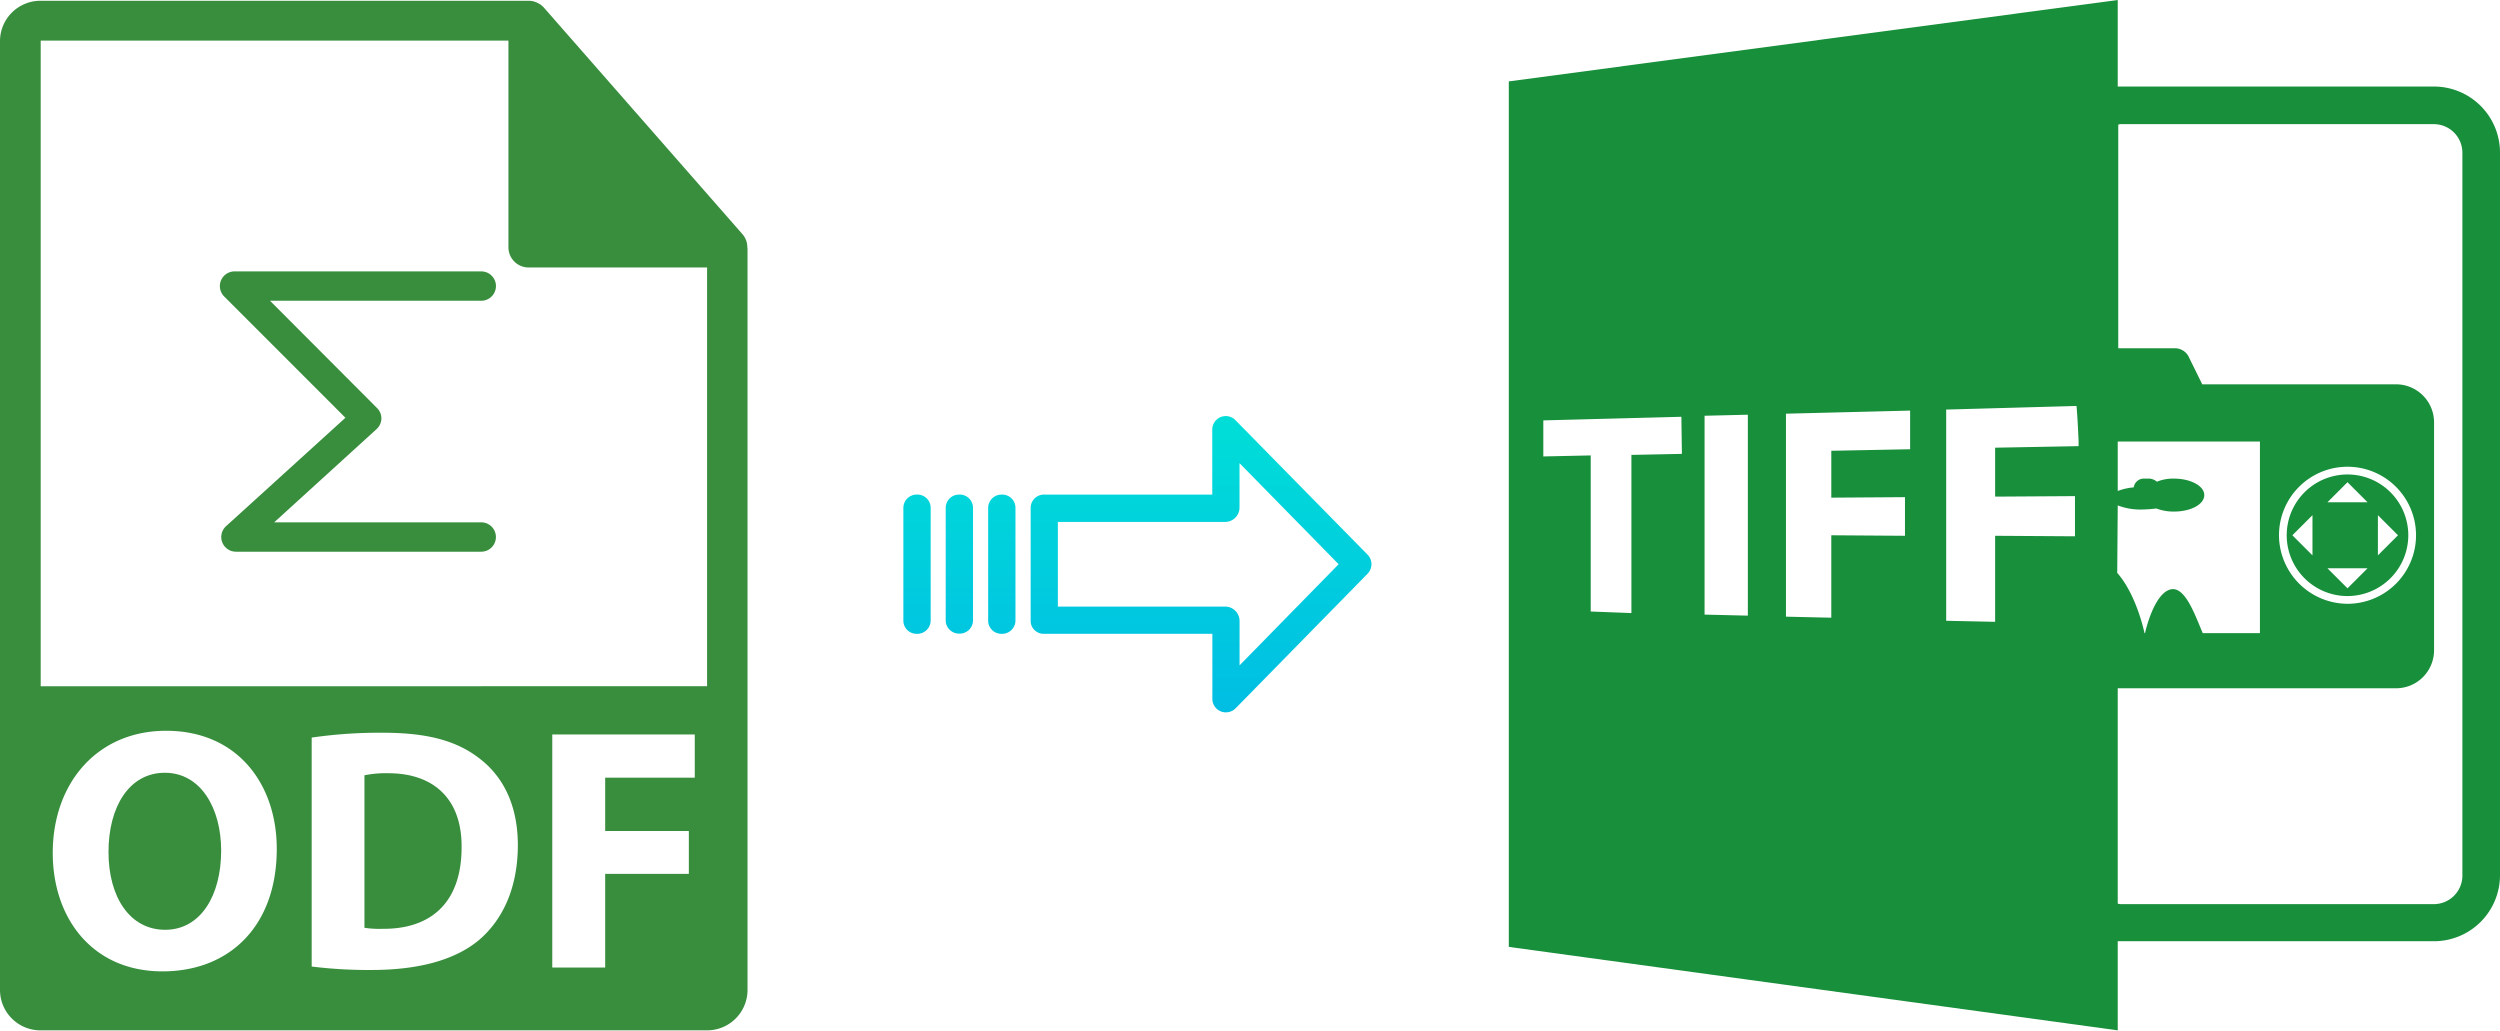 <svg xmlns="http://www.w3.org/2000/svg" xmlns:xlink="http://www.w3.org/1999/xlink" viewBox="0 0 485.27 200.04"><defs><style>.cls-1{fill:#388e3d;}.cls-2{fill:#188f3b;}.cls-3{fill:url(#linear-gradient);}.cls-4{fill:url(#linear-gradient-2);}.cls-5{fill:url(#linear-gradient-3);}.cls-6{fill:url(#linear-gradient-4);}</style><linearGradient id="linear-gradient" x1="233.1" y1="135.98" x2="233.1" y2="16.78" gradientTransform="matrix(1, 0, 0, -1, 0, 186.67)" gradientUnits="userSpaceOnUse"><stop offset="0" stop-color="#00efd1"/><stop offset="1" stop-color="#00acea"/></linearGradient><linearGradient id="linear-gradient-2" x1="194.45" y1="135.98" x2="194.45" y2="16.78" xlink:href="#linear-gradient"/><linearGradient id="linear-gradient-3" x1="186.21" y1="135.98" x2="186.21" y2="16.78" xlink:href="#linear-gradient"/><linearGradient id="linear-gradient-4" x1="177.96" y1="135.98" x2="177.96" y2="16.78" xlink:href="#linear-gradient"/></defs><title>odf to tiff</title><g id="Layer_2" data-name="Layer 2"><g id="Layer_2-2" data-name="Layer 2"><path class="cls-1" d="M75.37,150.09a20.75,20.75,0,0,0-4.63.4v29.6a18.88,18.88,0,0,0,3.55.2c9.27.07,15.31-5,15.31-15.84C89.67,155.06,84.16,150.09,75.37,150.09Z"/><path class="cls-1" d="M145.06,48a3.81,3.81,0,0,0-.94-2.54l-38.56-44,0,0a4,4,0,0,0-.77-.65,1.74,1.74,0,0,0-.26-.15,4,4,0,0,0-.77-.33l-.22-.07a3.8,3.8,0,0,0-.89-.11H7.84A7.85,7.85,0,0,0,0,7.88V192.2A7.85,7.85,0,0,0,7.84,200H137.25a7.85,7.85,0,0,0,7.85-7.84V48.4C145.1,48.26,145.07,48.11,145.06,48ZM31.52,188.55c-13.43,0-21.28-10.13-21.28-23,0-13.56,8.66-23.7,22-23.7,13.9,0,21.48,10.41,21.48,22.89C53.75,179.55,44.75,188.55,31.52,188.55ZM93,182.45c-4.77,4-12,5.83-20.88,5.83a88.15,88.15,0,0,1-11.62-.67V143.17a92,92,0,0,1,13.83-.94c8.6,0,14.17,1.54,18.53,4.83,4.7,3.5,7.66,9.06,7.66,17.06C100.48,172.78,97.32,178.75,93,182.45Zm41.9-31.5H117.47V161.3h16.24v8.32H117.47v18.19H107.2V142.57h27.66V151Zm-127-17.74V7.88H98.69V48a3.92,3.92,0,0,0,3.93,3.92h34.63v81.28Z"/><path class="cls-1" d="M32,150c-6.91,0-10.94,6.58-10.94,15.37s4.16,15.11,11,15.11,10.87-6.58,10.87-15.37C42.93,156.93,39,150,32,150Z"/><path class="cls-1" d="M96.27,55.53a2.85,2.85,0,0,0-2.86-2.85H45.52a2.85,2.85,0,0,0-2,4.87L67.05,81.09l-23.12,21a2.85,2.85,0,0,0,1.92,5H93.41a2.85,2.85,0,0,0,0-5.7H53.22L73.1,83.29a2.87,2.87,0,0,0,.93-2,2.81,2.81,0,0,0-.84-2.08L52.41,58.38h41A2.86,2.86,0,0,0,96.27,55.53Z"/></g><g id="Layer_7" data-name="Layer 7"><path class="cls-2" d="M411.07,182.7h61.4a12.82,12.82,0,0,0,12.8-12.8V29.6a12.82,12.82,0,0,0-12.8-12.8h-61.4V0L292.87,15.8v168L411.07,200Zm0-84.6a12.05,12.05,0,0,0,4.7.8,24.58,24.58,0,0,0,2.8-.2,9.34,9.34,0,0,0,3.4.6c3.3,0,5.9-1.4,5.9-3.2s-2.7-3.2-5.9-3.2a8.45,8.45,0,0,0-3.3.6,2.53,2.53,0,0,0-1.5-.6h-.9a2,2,0,0,0-2.1,1.7,11.86,11.86,0,0,0-3.1.7V85.7h27.6v37.2h-11.1c-1.5-3.5-3.4-9.1-6.2-8.5-3.1.7-4.8,7.5-5,8.5h-.1c-.2-.9-1.7-7.6-5.3-11.7l.1-13.1Zm.8-74h60.6a5.55,5.55,0,0,1,5.5,5.5V170a5.55,5.55,0,0,1-5.5,5.5h-60.6a2.2,2.2,0,0,1-.8-.1V133.6h54a7.38,7.38,0,0,0,7.4-7.4V82a7.38,7.38,0,0,0-7.4-7.4h-37.6l-2.7-5.5a3,3,0,0,0-2.6-1.5h-11V24.2A1.48,1.48,0,0,1,411.87,24.1Zm30.5,79.8a13.3,13.3,0,1,1,13.3,13.3A13.36,13.36,0,0,1,442.37,103.9ZM326.47,88.1l-9.8.2V119l-7.9-.3V88.4l-9.2.2v-7l26.8-.7.1,7.2Zm12.8,31.4-8.4-.2V80.7l8.4-.2Zm31.5-32.3-15.3.3v9.1l14.3-.1V104l-14.3-.1v16l-8.8-.2V80.3l24.1-.6v7.5Zm32,16.9-15.5-.1v16.7l-9.5-.2v-41l25.3-.7c.2,2.3.3,4.6.4,6.8h0v1l-16.2.3v9.5l15.5-.1v7.8Z"/><path class="cls-2" d="M467.47,103.9a11.8,11.8,0,1,0-11.8,11.8A11.82,11.82,0,0,0,467.47,103.9Zm-5.9-3.9,3.9,3.9-3.9,3.9V100Zm-5.9-6.4,3.9,3.9h-7.8Zm-6.8,14.2-3.9-3.9,3.9-3.9Zm10.7,2.5-3.9,3.9-3.9-3.9Z"/></g><g id="Layer_3" data-name="Layer 3"><path class="cls-3" d="M239.81,81.56a2.62,2.62,0,0,0-4.5,1.85V96h-32.6a2.59,2.59,0,0,0-2.65,2.54v0l0,22a2.43,2.43,0,0,0,.78,1.79,2.54,2.54,0,0,0,1.87.7h32.62v12.59a2.62,2.62,0,0,0,1.63,2.46,2.52,2.52,0,0,0,1,.19,2.62,2.62,0,0,0,1.89-.79l25.6-26.11a2.65,2.65,0,0,0,0-3.71Zm.8,47.59v-8.63a2.8,2.8,0,0,0-2.7-2.78H205.34V101.31h32.56a2.8,2.8,0,0,0,2.7-2.78V89.9l19.24,19.62Z"/><path class="cls-4" d="M194.46,96h0a2.6,2.6,0,0,0-2.65,2.54v21.93a2.56,2.56,0,0,0,2.58,2.56h.07a2.6,2.6,0,0,0,2.65-2.54V98.57A2.57,2.57,0,0,0,194.53,96Z"/><path class="cls-5" d="M186.22,96h0a2.59,2.59,0,0,0-2.65,2.54v0l0,21.89a2.58,2.58,0,0,0,2.59,2.56h.06a2.59,2.59,0,0,0,2.65-2.54v0l0-21.89A2.58,2.58,0,0,0,186.28,96Z"/><path class="cls-6" d="M178,96h0a2.6,2.6,0,0,0-2.65,2.54v21.93a2.56,2.56,0,0,0,2.58,2.56H178a2.6,2.6,0,0,0,2.65-2.54V98.57A2.57,2.57,0,0,0,178,96Z"/></g></g></svg>